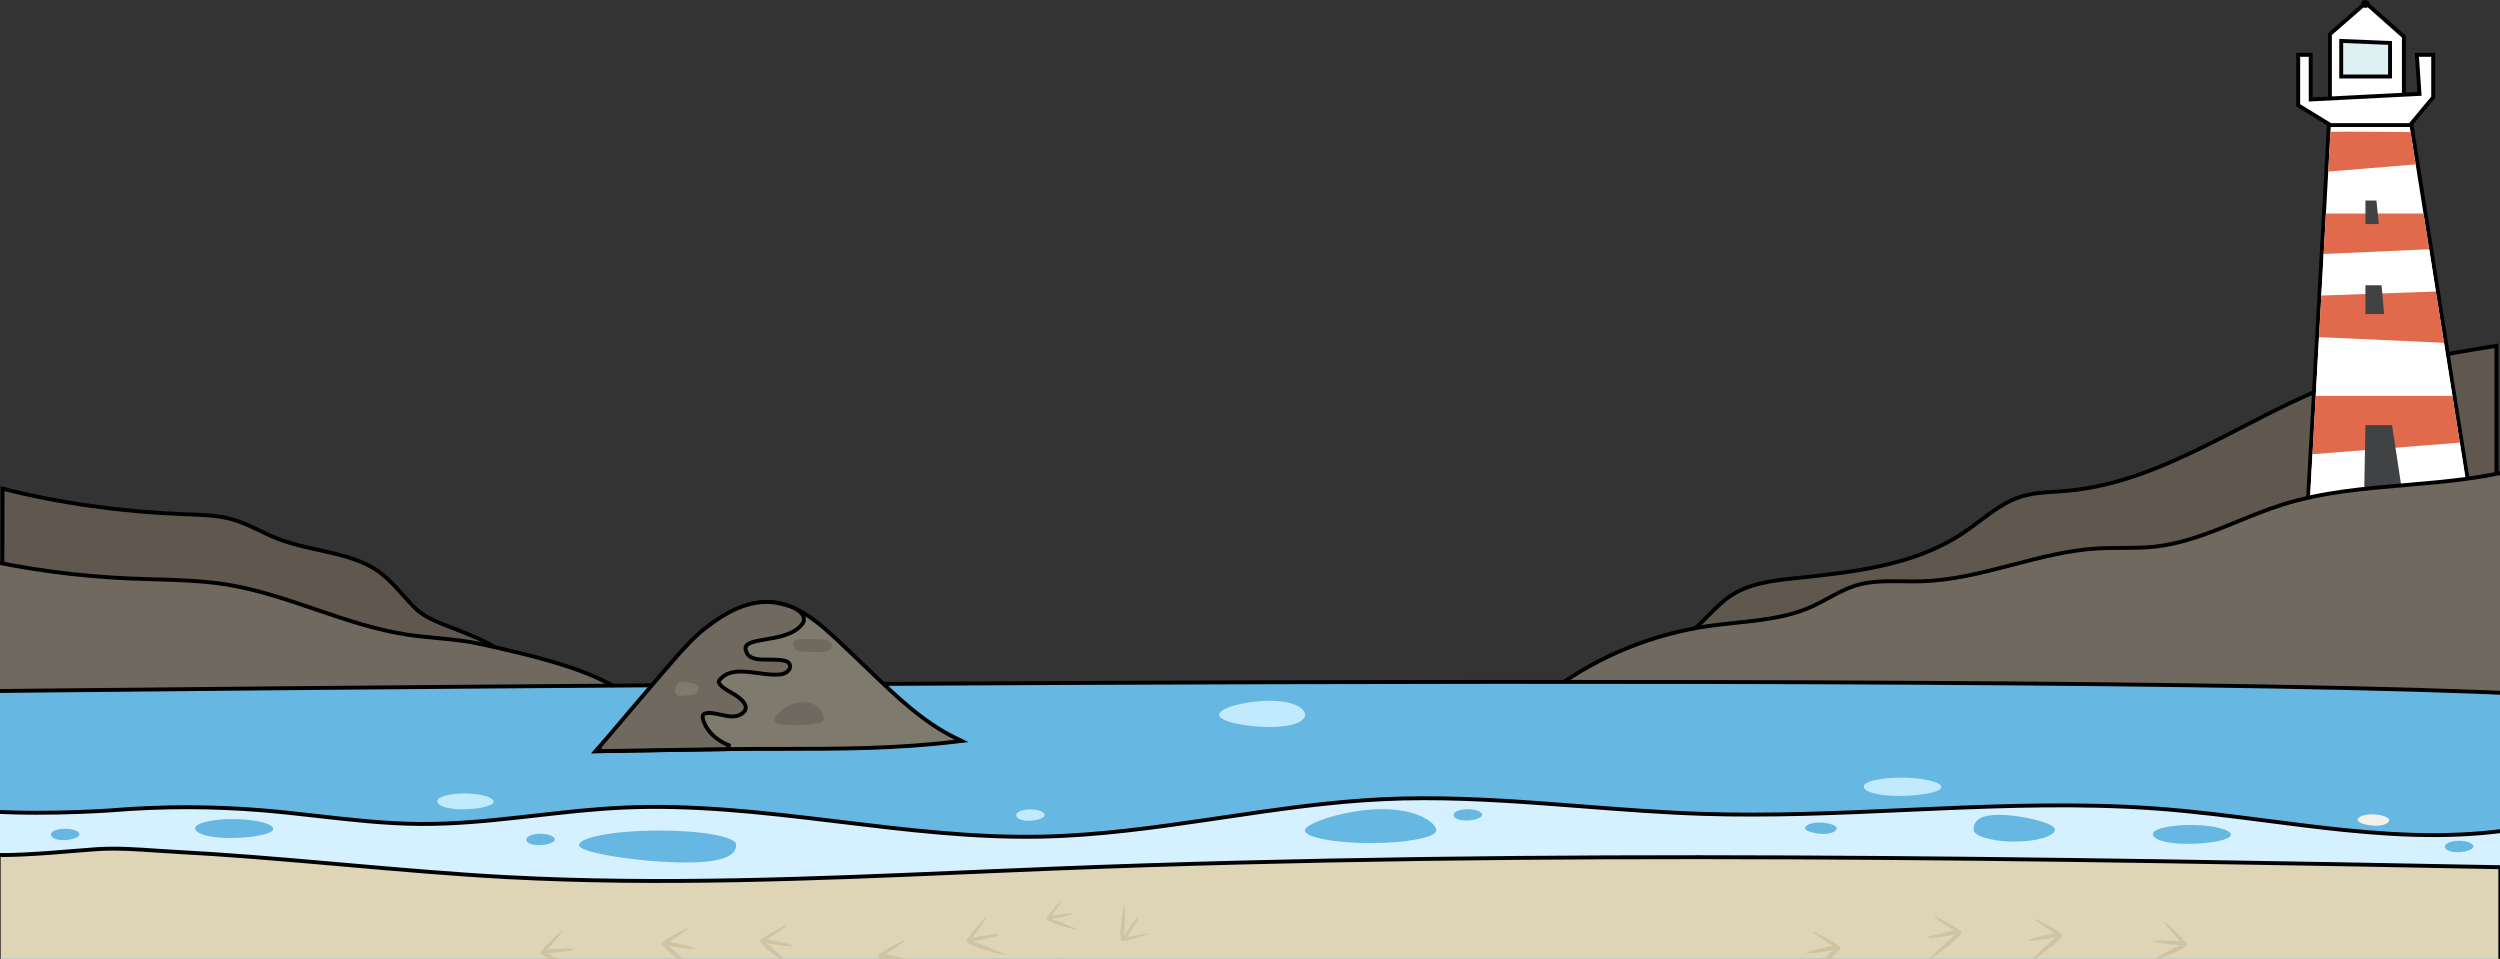 <svg width="1919" height="736" viewBox="0 0 1919 736" fill="none" xmlns="http://www.w3.org/2000/svg">
<rect x="0" y="0" width="1919" height="736" fill="#333333" stroke="none"/>
<g clip-path="url(#clip0_340_30)">
<path d="M1916.25 474.599L1288.92 490.944C1293.95 488.455 1298.51 484.823 1302.85 480.819C1305.63 478.253 1308.38 475.482 1311.1 472.727C1312.41 471.402 1313.72 470.08 1315.03 468.788C1319.08 464.776 1323.17 460.986 1327.54 457.936L1327.55 457.935C1341.93 447.889 1360.24 445.676 1378.2 443.803L1378.2 443.803C1422.45 439.184 1469.21 434.213 1506.67 409.249C1510.41 406.764 1514.04 404.087 1517.63 401.401C1518.25 400.939 1518.86 400.476 1519.48 400.014C1522.45 397.787 1525.4 395.576 1528.39 393.46C1535.62 388.35 1543.01 383.87 1551.26 381.255L1551.26 381.255C1559.75 378.552 1568.65 377.982 1577.74 377.4C1580.55 377.22 1583.37 377.04 1586.21 376.794C1623.93 373.535 1658.56 359.163 1692.48 342.427C1701.94 337.755 1711.35 332.905 1720.74 328.057C1745.1 315.494 1769.42 302.945 1794.77 293.562C1834.2 278.969 1874.59 272.121 1916.25 265.458V474.599Z" fill="#60584F" stroke="black" stroke-width="3"/>
<path d="M319.428 467.527L319.863 467.947H319.899C323.521 471.292 328.141 473.942 333.356 476.344C337.843 478.412 342.856 480.333 348.138 482.358C349.242 482.781 350.358 483.209 351.484 483.644C363.677 488.352 377.164 493.928 389.846 503.445C329.667 512.592 263.912 506.021 197.723 498.265C192.398 497.641 187.07 497.009 181.741 496.377C120.259 489.088 58.774 481.799 1.734 486.322L1.957 375.086C46.051 386.353 94.421 392.953 140.545 394.67C141.835 394.72 143.125 394.765 144.414 394.811C155.919 395.217 167.319 395.62 177.957 398.579L177.957 398.58C184.219 400.32 190.034 402.894 195.858 405.652C197.012 406.198 198.167 406.753 199.327 407.309C203.991 409.546 208.722 411.816 213.66 413.721L213.662 413.721C223.497 417.502 234.193 419.868 244.715 422.195C247.282 422.762 249.838 423.328 252.369 423.911C265.358 426.903 277.73 430.368 287.987 436.928L287.988 436.928C294.332 440.98 299.49 446.002 304.421 451.344C305.974 453.026 307.513 454.751 309.063 456.487C312.394 460.218 315.772 464.003 319.428 467.527Z" fill="#60584F" stroke="black" stroke-width="3"/>
<path d="M1788.44 81.917V83.417H1789.94H1843.7H1845.2V81.917V28.789V28.113L1844.7 27.665L1816.91 3.095L1815.92 2.222L1814.93 3.089L1788.95 25.767L1788.44 26.215V26.897V81.917Z" fill="white" stroke="black" stroke-width="3"/>
<path d="M1770.7 400.119L1770.61 401.8L1772.29 401.7L1896.66 394.26L1898.31 394.161L1898.05 392.528L1848.76 81.682L1848.56 80.417H1847.28H1789.94H1788.52L1788.44 81.834L1770.7 400.119Z" fill="white" stroke="black" stroke-width="3"/>
<path d="M1764.11 79.974V80.813L1764.82 81.252L1788.47 95.774L1788.83 95.996H1789.25H1849.28H1849.98L1850.43 95.456L1867.38 75.105L1867.72 74.687V74.145V43.592V42.092H1866.22H1856.77H1855.16L1855.27 43.694L1857.21 72.085L1773.7 76.35V43.592V42.092H1772.2H1765.61H1764.11V43.592V79.974Z" fill="white" stroke="black" stroke-width="3"/>
<path d="M1818.93 2.838C1818.93 4.628 1817.5 6.059 1815.71 6.059C1813.92 6.059 1812.49 4.628 1812.49 2.838C1812.49 1.048 1813.36 0 1815.12 0C1816.89 0 1818.93 1.074 1818.93 2.838Z" fill="black"/>
<path d="M1834.61 32.964V58.736H1797.12V31.425L1834.61 32.964Z" fill="#DDF0F2" stroke="black" stroke-width="3"/>
<path d="M1876.02 263.137L1780.08 258.765L1777.57 303.865H1882.48L1876.02 263.137Z" fill="white"/>
<path d="M1864.64 191.318L1783.65 194.949L1781.86 226.857L1869.78 223.763L1864.64 191.318Z" fill="white"/>
<path d="M1775.06 348.659L1772.2 400.202L1896.57 392.762L1888.16 339.762L1775.06 348.659Z" fill="white"/>
<path d="M1850.38 101.373C1833.66 101.194 1801.06 100.913 1788.87 101.194L1787.16 131.696L1854.29 126.174L1850.35 101.348L1850.38 101.373Z" fill="#E06A4B"/>
<path d="M1860.29 163.91H1785.37L1783.65 194.949L1864.64 191.318L1860.29 163.91Z" fill="#E06A4B"/>
<path d="M1869.78 223.764L1781.86 226.857L1780.07 258.765L1876.02 263.137L1869.78 223.764Z" fill="#E06A4B"/>
<path d="M1882.48 303.865H1777.57L1775.06 348.659L1888.16 339.762L1882.48 303.865Z" fill="#E06A4B"/>
<path d="M1814.79 376.144L1815.71 326.263H1836.11L1843.7 376.144H1814.79Z" fill="#404244"/>
<path d="M1815.71 241.073H1830.03L1828.06 218.957H1815.71V241.073Z" fill="#404244"/>
<path d="M1815.71 171.99H1825.99L1824.15 153.939H1815.71V171.99Z" fill="#404244"/>
<path d="M479.846 532.94L427.327 566.301L-19.219 598.704L-19.69 428.013C19.581 436.983 59.746 442.351 100.067 444.066L100.068 444.066C106.12 444.321 112.169 444.495 118.208 444.668C137.123 445.21 155.941 445.75 174.483 448.778L174.484 448.778C197.625 452.552 219.835 460.127 242.181 467.748L243.297 468.129C265.979 475.864 288.815 483.58 312.694 487.183L312.696 487.183C320.116 488.295 327.608 489.008 335.05 489.717C336.892 489.892 338.73 490.067 340.564 490.247C349.833 491.161 359.006 492.221 368.002 494.195C387.81 498.543 410.58 503.657 431.228 510.157C451.001 516.381 468.629 523.819 479.846 532.94Z" fill="#70695F" stroke="black" stroke-width="3"/>
<path d="M1847.25 372.256C1878.97 369.562 1910.87 366.82 1941.23 357.403V549.887L1193.88 528.021C1228.3 503.087 1269.19 486.582 1311.72 480.511L1311.72 480.511C1318.26 479.576 1324.89 478.872 1331.54 478.173L1332.28 478.096C1338.68 477.424 1345.12 476.749 1351.49 475.871C1364.73 474.048 1377.81 471.34 1390.09 465.901C1394.71 463.857 1399.16 461.442 1403.55 459.064C1404.8 458.388 1406.04 457.715 1407.28 457.054C1412.92 454.049 1418.53 451.269 1424.53 449.421C1432.5 446.976 1440.82 446.284 1449.35 446.151C1453.2 446.09 1457.07 446.144 1460.97 446.198C1461.39 446.204 1461.81 446.21 1462.23 446.215C1466.55 446.274 1470.89 446.317 1475.21 446.188C1498.33 445.492 1520.75 439.808 1542.99 434.015C1543.69 433.831 1544.4 433.647 1545.11 433.462C1566.68 427.838 1588.1 422.255 1610.1 420.977C1616.16 420.628 1622.24 420.61 1628.36 420.591C1629.58 420.587 1630.81 420.584 1632.04 420.577C1639.39 420.539 1646.8 420.405 1654.18 419.59L1654.18 419.59C1671.47 417.676 1687.8 412.151 1703.82 405.859C1708.51 404.016 1713.17 402.112 1717.82 400.211C1729.11 395.596 1740.35 391.001 1751.89 387.367L1751.44 385.936L1751.89 387.366C1782.37 377.767 1814.49 375.039 1846.8 372.295L1847.25 372.256Z" fill="#70695F" stroke="black" stroke-width="3"/>
<path d="M1941.23 532.788V796.451H-23.021V530.647L-19.966 530.613C-16.969 530.58 -12.515 530.531 -6.689 530.469C4.963 530.344 22.103 530.163 44.056 529.94C87.963 529.494 151.122 528.878 228.128 528.203C382.142 526.851 591.549 525.256 813.12 524.284C1255.21 522.346 1745.66 522.889 1941.23 532.788Z" fill="#66B7E1" stroke="black" stroke-width="3"/>
<path d="M1920.75 655.235H1917.75L1917.87 652.263C1538.38 636.765 1156.78 641.727 776.998 650.088L777.065 653.087L776.998 650.088C573.321 654.586 406.857 651.526 277.467 648.924C272.716 648.829 268.014 648.734 263.362 648.64C141.446 646.179 53.604 644.405 0.119 650.541L-2.539 650.846V653.522V862.329V865.329H0.461H1917.75H1920.75V862.329V658.385V655.26V655.235Z" fill="#DDD5B6" stroke="black" stroke-width="6"/>
<path d="M460.609 575.107C460.635 576.607 460.635 576.607 460.636 576.607L460.639 576.607L460.65 576.607L460.697 576.606L460.882 576.603L461.606 576.59L464.365 576.544C466.749 576.504 470.169 576.446 474.317 576.377C482.611 576.238 493.813 576.051 505.441 575.859C528.701 575.475 553.658 575.073 560.479 574.996C573.694 574.859 586.684 574.853 599.55 574.846C644.167 574.824 687.283 574.803 733.042 569.335L738.107 568.73L733.521 566.497C708.595 554.362 688.192 534.723 667.305 514.617C663.243 510.708 659.163 506.78 655.028 502.887L655.027 502.886C653.086 501.063 651.132 499.196 649.16 497.313C641.337 489.843 633.246 482.116 624.714 475.839C614.009 467.964 602.418 462.217 589.47 462.058L589.469 462.058C571.271 461.846 554.633 473.029 540.028 484.546L540.027 484.547C533.579 489.639 527.003 495.127 521.982 502.384L521.715 502.769V502.787C517.729 508.339 502.546 525.762 488.095 542.083C480.721 550.412 473.571 558.417 468.264 564.34C465.611 567.302 463.418 569.742 461.889 571.443C461.125 572.293 460.526 572.958 460.119 573.41L459.654 573.926L459.535 574.058L459.505 574.091L459.498 574.1L459.496 574.102C459.496 574.102 459.495 574.103 460.609 575.107ZM460.609 575.107L460.635 576.607L457.185 576.665L459.495 574.103L460.609 575.107Z" fill="#7F7A6E" stroke="black" stroke-width="3"/>
<path d="M460.609 575.082C459.465 574.112 459.465 574.112 459.466 574.111L459.467 574.109L459.475 574.101L459.503 574.067L459.617 573.933L460.06 573.41L461.751 571.415C463.211 569.693 465.307 567.222 467.848 564.228C472.929 558.24 479.791 550.16 486.913 541.793C501.145 525.071 516.446 507.163 520.619 502.54L520.62 502.539C528.058 494.308 534.217 487.804 540.768 482.63L543.198 480.711V480.793C557.187 470.111 572.316 461.887 589.46 462.084C590.432 462.084 591.393 462.138 592.337 462.217L592.374 462.22L592.41 462.225C603.423 463.695 610.099 466.327 613.685 469.288C615.494 470.782 616.597 472.429 616.969 474.122C617.346 475.843 616.931 477.456 615.996 478.736L615.995 478.736C612.738 483.184 607.782 485.799 602.515 487.523C597.761 489.08 592.581 489.961 587.92 490.754C587.422 490.839 586.931 490.923 586.446 491.006C583.91 491.442 581.571 491.869 579.527 492.387C577.471 492.907 575.809 493.497 574.588 494.22C573.383 494.933 572.72 495.707 572.444 496.572C572.164 497.448 572.193 498.692 572.943 500.519C574.667 504.703 578.814 505.941 584.583 506.243C586.472 506.342 588.408 506.337 590.392 506.333C591.413 506.33 592.448 506.328 593.495 506.339C596.5 506.372 599.546 506.525 602.256 507.201C603.19 507.422 604.797 507.821 605.771 509.242L605.778 509.253C606.489 510.31 606.66 511.462 606.377 512.556C606.108 513.594 605.464 514.469 604.739 515.153C603.305 516.507 601.185 517.465 599.327 517.666L599.325 517.667C595.135 518.114 590.653 517.76 586.207 517.231C584.688 517.05 583.182 516.85 581.688 516.652C578.745 516.262 575.848 515.878 572.991 515.657C564.398 514.994 557.074 515.905 552.163 522.234C551.67 522.87 551.627 523.439 551.876 524.107C552.166 524.887 552.87 525.797 553.962 526.786C556.13 528.747 559.276 530.537 561.544 531.787C563.842 533.054 567.212 535.202 569.562 537.607C570.726 538.798 571.767 540.179 572.208 541.661C572.683 543.258 572.437 544.926 571.123 546.341C567.414 550.35 562.399 550.306 557.719 549.534C556.149 549.275 554.513 548.915 552.925 548.564C552.154 548.394 551.394 548.226 550.658 548.074C548.345 547.595 546.183 547.246 544.204 547.282L544.194 547.282C543.083 547.294 542.003 547.401 541.14 547.726C540.323 548.033 539.793 548.494 539.532 549.227L539.529 549.235C539.201 550.135 539.379 551.288 539.809 552.705C542.771 562.262 550.853 568.497 559.458 572.114L558.894 574.997C550.067 575.099 525.504 575.495 503.144 575.866C491.965 576.051 481.337 576.23 473.505 576.363C469.589 576.429 466.371 576.484 464.133 576.522L461.545 576.566L460.867 576.578L460.694 576.581L460.65 576.581L460.639 576.582L460.636 576.582C460.635 576.582 460.635 576.582 460.609 575.082ZM460.609 575.082L459.465 574.112L457.325 576.638L460.635 576.582L460.609 575.082Z" fill="#70695F" stroke="black" stroke-width="3"/>
<path d="M619.539 500.195C616.625 500.451 613.481 500.63 611.078 498.738C609.467 497.485 608.419 494.928 609.339 492.934C610.311 490.837 612.739 490.556 614.785 490.531C620.383 490.454 626.007 490.377 631.58 490.94C633.318 491.119 635.108 491.374 636.565 492.423C638.048 493.471 639.991 496.207 638.661 497.511C633.804 502.215 625.777 500.272 619.565 500.195H619.539Z" fill="#70695F"/>
<path d="M610.925 539.671C600.622 542.483 596.098 549.13 595.305 550.153C594.538 551.176 594.129 552.71 594.666 553.937C595.305 555.369 596.865 555.752 598.245 555.931C608.24 557.312 618.44 557.031 628.385 555.062C629.458 554.857 630.609 554.576 631.401 553.681C632.475 552.454 632.501 550.434 632.04 548.773C629.356 539.134 617.418 537.906 610.95 539.671H610.925Z" fill="#70695F"/>
<path d="M535.487 526.274C534.745 525.251 533.544 524.893 532.419 524.612C529.786 523.973 527.127 523.462 524.469 523.129C523.727 523.027 522.935 522.976 522.27 523.359C521.682 523.717 520.123 524.842 519.79 525.507C518.691 527.552 517.541 529.496 518.436 531.669C520.021 535.478 525.517 533.944 529.147 533.356C529.147 533.356 531.601 533.714 533.621 532.615C535.64 531.541 536.944 528.243 535.512 526.274H535.487Z" fill="#7F7A6E"/>
<path d="M1412.63 727.36C1413.12 728.255 1410.3 730.71 1410.3 730.71C1408.06 733.982 1390.21 747.635 1387.6 748.351C1386.66 748.607 1403.25 732.576 1407.88 728.997C1407.88 728.997 1393.25 732.065 1387.48 731.681C1381.7 731.298 1406.88 726.056 1406.88 726.056C1406.88 726.056 1393.46 717.415 1391.41 715.369C1389.37 713.324 1410.79 723.96 1412.63 727.335V727.36Z" fill="#CEC3A3"/>
<path d="M1505.68 715.625C1506.17 716.52 1503.36 718.974 1503.36 718.974C1501.11 722.247 1483.26 735.9 1480.66 736.616C1479.71 736.871 1496.3 720.841 1500.93 717.261C1500.93 717.261 1486.31 720.329 1480.53 719.946C1474.75 719.562 1499.93 714.321 1499.93 714.321C1499.93 714.321 1486.51 705.679 1484.47 703.634C1482.42 701.589 1503.84 712.225 1505.68 715.599V715.625Z" fill="#CEC3A3"/>
<path d="M1582.94 717.645C1583.42 718.539 1580.61 720.994 1580.61 720.994C1578.36 724.266 1560.52 737.919 1557.91 738.635C1556.97 738.891 1573.56 722.86 1578.18 719.281C1578.18 719.281 1563.56 722.349 1557.78 721.965C1552.01 721.582 1577.19 716.341 1577.19 716.341C1577.19 716.341 1563.77 707.699 1561.72 705.654C1559.67 703.608 1581.1 714.244 1582.94 717.619V717.645Z" fill="#CEC3A3"/>
<path d="M1678.65 725.187C1678.88 726.184 1675.53 727.82 1675.53 727.82C1672.49 730.377 1651.65 738.814 1648.97 738.84C1648 738.84 1668.22 727.769 1673.61 725.545C1673.61 725.545 1658.71 724.625 1653.24 722.733C1647.77 720.841 1673.46 722.451 1673.46 722.451C1673.46 722.451 1662.8 710.563 1661.37 708.057C1659.93 705.551 1677.78 721.48 1678.67 725.213L1678.65 725.187Z" fill="#CEC3A3"/>
<path d="M797.924 756.021C797.362 755.33 799.407 752.799 799.407 752.799C800.864 749.654 814.157 735.26 816.304 734.237C817.071 733.879 805.21 750.114 801.759 753.898C801.759 753.898 813.876 749.092 818.886 748.555C823.922 748.018 803.037 756.276 803.037 756.276C803.037 756.276 815.87 761.722 817.94 763.154C820.011 764.611 799.995 758.654 797.898 756.021H797.924Z" fill="#CEC3A3"/>
<path d="M860.786 722.221C859.942 721.965 860.146 718.718 860.146 718.718C859.533 715.318 862.089 695.861 863.24 693.816C863.649 693.074 863.342 713.196 862.703 718.258C862.703 718.258 869.835 707.341 873.619 703.992C877.402 700.642 865.131 719.46 865.131 719.46C865.131 719.46 878.757 716.494 881.262 716.494C883.767 716.494 864.007 723.167 860.786 722.221Z" fill="#CEC3A3"/>
<path d="M674.195 733.573C673.709 734.442 676.444 736.845 676.444 736.845C678.643 740.016 696.052 753.336 698.582 754.052C699.503 754.308 683.346 738.686 678.822 735.209C678.822 735.209 693.061 738.2 698.71 737.817C704.334 737.459 679.793 732.32 679.793 732.32C679.793 732.32 692.882 723.883 694.876 721.889C696.87 719.894 675.984 730.249 674.195 733.547V733.573Z" fill="#CEC3A3"/>
<path d="M741.965 722.758C741.837 723.755 745.263 724.982 745.263 724.982C748.458 727.155 769.497 733.291 772.105 733.036C773.051 732.933 752.344 724.189 746.873 722.579C746.873 722.579 761.24 720.227 766.353 717.849C771.491 715.471 746.72 719.562 746.72 719.562C746.72 719.562 755.897 706.983 757.022 704.401C758.147 701.818 742.425 719.025 741.939 722.758H741.965Z" fill="#CEC3A3"/>
<path d="M803.368 705.526C803.266 706.318 806.027 707.341 806.027 707.341C808.609 709.105 825.583 714.065 827.705 713.835C828.472 713.758 811.753 706.702 807.356 705.398C807.356 705.398 818.936 703.48 823.078 701.588C827.219 699.671 807.228 702.969 807.228 702.969C807.228 702.969 814.616 692.819 815.536 690.748C816.457 688.677 803.751 702.56 803.368 705.551V705.526Z" fill="#CEC3A3"/>
<path d="M583.495 722.119C583.01 722.988 585.745 725.391 585.745 725.391C587.943 728.562 605.352 741.882 607.883 742.598C608.803 742.854 592.647 727.232 588.122 723.755C588.122 723.755 602.361 726.746 608.011 726.363C613.635 726.005 589.094 720.866 589.094 720.866C589.094 720.866 602.182 712.429 604.176 710.435C606.17 708.44 585.285 718.795 583.495 722.093V722.119Z" fill="#CEC3A3"/>
<path d="M508.183 724.087C507.697 724.957 510.432 727.36 510.432 727.36C512.631 730.53 530.04 743.851 532.571 744.567C533.491 744.822 517.335 729.201 512.81 725.724C512.81 725.724 527.049 728.715 532.699 728.332C538.323 727.974 513.781 722.835 513.781 722.835C513.781 722.835 526.87 714.398 528.864 712.403C530.858 710.409 509.972 720.764 508.183 724.062V724.087Z" fill="#CEC3A3"/>
<path d="M414.901 731.451C414.671 732.422 417.943 734.007 417.943 734.007C420.908 736.487 441.206 744.746 443.839 744.746C444.785 744.746 425.075 733.956 419.809 731.783C419.809 731.783 434.329 730.888 439.672 729.047C445.015 727.206 419.962 728.766 419.962 728.766C419.962 728.766 430.367 717.159 431.747 714.73C433.128 712.301 415.744 727.795 414.875 731.451H414.901Z" fill="#CEC3A3"/>
<path d="M390.477 673.347L388.897 673.263V673.287C347.74 671.054 306.666 667.456 265.571 663.855C261.809 663.526 258.047 663.196 254.286 662.868C214.522 659.391 174.706 655.962 134.805 653.864L134.804 653.864C129.655 653.597 124.48 653.245 119.289 652.892C104.219 651.867 89.013 650.832 73.902 651.846L73.901 651.846C69.398 652.15 63.83 652.608 57.644 653.117C45.535 654.113 31.061 655.304 17.574 655.919C7.399 656.383 -2.135 656.515 -9.577 655.992C-13.302 655.73 -16.451 655.307 -18.873 654.699C-20.967 654.173 -22.32 653.555 -23.072 652.941V621.395C17.458 626.29 79.043 622.539 86.427 621.933C124.668 618.82 163.171 618.846 201.386 622.009L201.386 622.009C215.352 623.163 229.342 624.745 243.354 626.329C269.814 629.32 296.355 632.321 322.975 632.471C348.894 632.625 374.656 630.098 400.337 627.237C404.101 626.818 407.862 626.391 411.621 625.965C433.542 623.48 455.412 621.001 477.37 619.967L477.37 619.967C530.961 617.43 584.346 623.504 637.871 629.968C640.266 630.257 642.661 630.547 645.057 630.837C696.16 637.024 747.405 643.228 798.891 642.212C843.105 641.341 886.881 635.164 930.552 628.706C933.126 628.326 935.7 627.944 938.274 627.562C979.389 621.466 1020.43 615.381 1061.81 613.448L1061.74 611.949L1061.81 613.448C1102.75 611.534 1143.66 613.708 1184.64 616.689C1194.58 617.413 1204.54 618.184 1214.5 618.956C1245.54 621.361 1276.63 623.771 1307.74 624.749C1359.51 626.381 1411.33 624.059 1463.06 621.741C1469.34 621.46 1475.62 621.178 1481.9 620.904C1539.92 618.37 1597.82 616.444 1655.58 620.681C1684.16 622.78 1712.41 626.427 1740.58 630.063C1760.29 632.608 1779.96 635.147 1799.67 637.146C1846.81 641.927 1893.87 643.566 1941.23 634.553V666.08C1564.2 658.957 1186.3 651.836 809.452 666.724C787.104 667.603 764.754 668.56 742.405 669.518C625.024 674.545 507.651 679.571 390.477 673.347Z" fill="#D5F0FF" stroke="black" stroke-width="3"/>
<path d="M1102.47 637.389C1102.47 642.783 1079.89 647.155 1052.05 647.155C1024.22 647.155 1001.62 642.783 1001.62 637.389C1001.62 631.994 1033.27 621.103 1061.13 621.103C1088.99 621.103 1102.47 631.994 1102.47 637.389Z" fill="#66B7E1"/>
<path d="M1137.67 625.475C1137.67 627.903 1131.35 629.847 1125.32 629.847C1119.29 629.847 1115.79 627.878 1115.79 625.475C1115.79 623.071 1120.69 621.103 1126.73 621.103C1132.76 621.103 1137.67 623.071 1137.67 625.475Z" fill="#66B7E1"/>
<path d="M1898.57 649.764C1898.57 652.192 1892.26 654.136 1886.23 654.136C1880.19 654.136 1876.69 652.167 1876.69 649.764C1876.69 647.36 1881.6 645.392 1887.63 645.392C1893.67 645.392 1898.57 647.36 1898.57 649.764Z" fill="#66B7E1"/>
<path d="M425.844 644.369C425.844 646.798 419.529 648.741 413.496 648.741C407.463 648.741 403.961 646.772 403.961 644.369C403.961 641.966 408.869 639.997 414.902 639.997C420.935 639.997 425.844 641.966 425.844 644.369Z" fill="#66B7E1"/>
<path d="M801.887 625.628C801.887 628.057 795.572 630 789.539 630C783.506 630 780.004 628.031 780.004 625.628C780.004 623.225 784.912 621.256 790.945 621.256C796.978 621.256 801.887 623.225 801.887 625.628Z" fill="#C2EAFF"/>
<path d="M378.881 615.401C378.856 618.776 366.329 621.358 354.391 621.231C342.453 621.103 335.576 618.316 335.602 614.941C335.627 611.566 345.341 608.958 357.305 609.061C369.244 609.188 378.907 612.026 378.881 615.376V615.401Z" fill="#C2EAFF"/>
<path d="M1490.19 604.254C1490.14 608.14 1472.94 611.106 1456.47 610.952C1440.01 610.773 1430.55 607.526 1430.6 603.64C1430.65 599.754 1444.02 596.737 1460.49 596.916C1476.95 597.095 1490.27 600.367 1490.22 604.279L1490.19 604.254Z" fill="#C2EAFF"/>
<path d="M60.969 640.482C60.969 642.911 54.654 644.854 48.621 644.854C42.588 644.854 39.086 642.886 39.086 640.482C39.086 638.079 43.994 636.11 50.027 636.11C56.06 636.11 60.969 638.079 60.969 640.482Z" fill="#66B7E1"/>
<path d="M1712.39 640.789C1712.37 644.803 1695.06 647.897 1678.52 647.743C1661.98 647.59 1652.47 644.241 1652.52 640.226C1652.55 636.212 1666 633.093 1682.54 633.247C1699.08 633.4 1712.45 636.775 1712.39 640.789Z" fill="#66B7E1"/>
<path d="M209.726 636.29C209.701 640.304 192.394 643.398 175.854 643.244C159.314 643.091 149.805 639.741 149.856 635.727C149.881 631.713 163.328 628.594 179.868 628.748C196.407 628.901 209.777 632.276 209.726 636.29Z" fill="#66B7E1"/>
<path d="M1409.79 635.727C1409.79 638.156 1405.68 640.099 1399.64 640.099C1393.61 640.099 1385.56 638.131 1385.56 635.727C1385.56 633.324 1390.47 631.355 1396.5 631.355C1402.53 631.355 1409.77 633.324 1409.77 635.727H1409.79Z" fill="#66B7E1"/>
<path d="M1833.92 629.437C1833.92 631.866 1829.81 633.809 1823.78 633.809C1817.74 633.809 1809.69 631.841 1809.69 629.437C1809.69 627.034 1814.6 625.065 1820.63 625.065C1826.66 625.065 1833.9 627.034 1833.9 629.437H1833.92Z" fill="#F4F1ED"/>
<path d="M1577.36 636.801C1577.36 641.863 1563.41 645.979 1546.18 645.979C1528.95 645.979 1514.99 641.863 1514.99 636.801C1514.99 631.739 1517.21 625.475 1534.44 625.475C1551.67 625.475 1577.39 631.739 1577.39 636.801H1577.36Z" fill="#66B7E1"/>
<path d="M444.453 648.791C444.428 642.706 471.397 637.644 504.707 637.516C538.017 637.388 565.038 642.195 565.063 648.28C565.089 654.365 560.82 661.882 527.51 662.035C494.2 662.188 444.479 654.876 444.453 648.791Z" fill="#66B7E1"/>
<path d="M1001.77 548.645C1001.77 553.835 992.643 558.054 974.442 558.054C956.24 558.054 935.789 553.835 935.789 548.645C935.789 543.455 956.215 537.933 974.442 537.933C992.669 537.933 1001.77 543.455 1001.77 548.645Z" fill="#C2EAFF"/>
</g>
<defs>
<clipPath id="clip0_340_30">
<rect width="1919" height="862" fill="white"/>
</clipPath>
</defs>
</svg>
